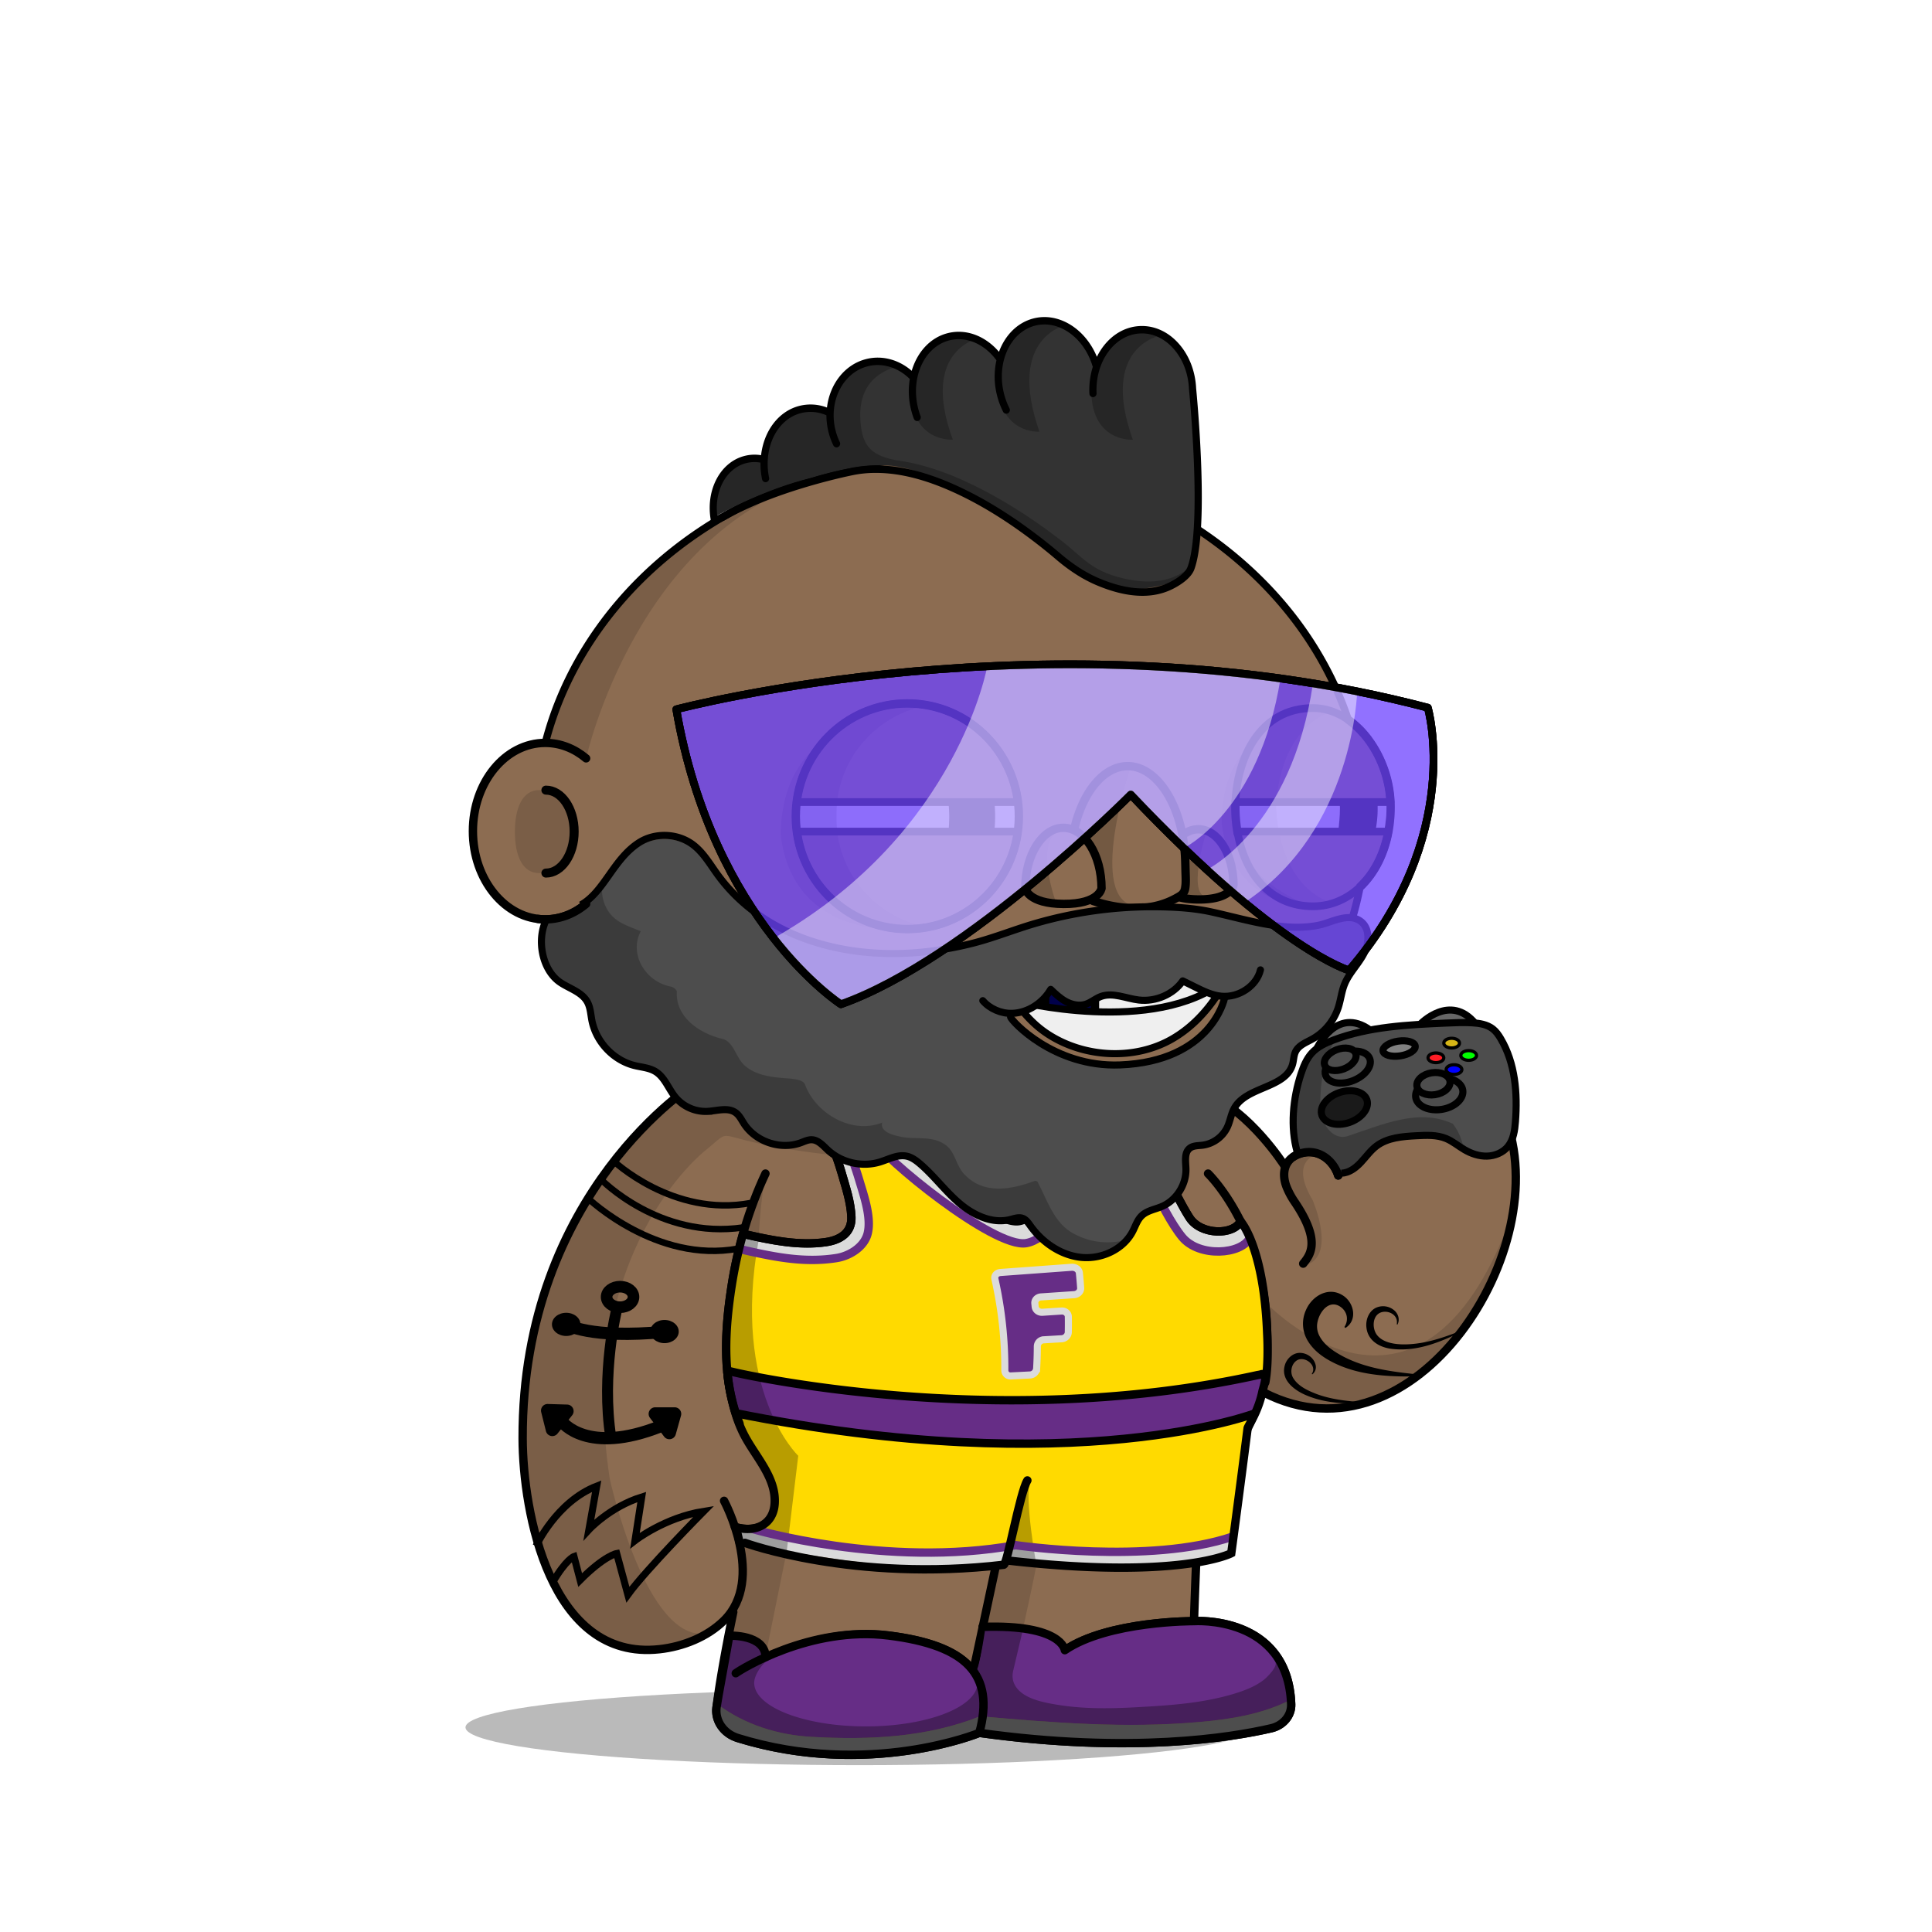 <svg xmlns="http://www.w3.org/2000/svg" xmlns:xlink="http://www.w3.org/1999/xlink" viewBox="0 0 3000 3000" width="100%" height="100%"><defs><style>.cls-1-61{opacity:0.27;}.cls-2-61{fill:#8c6c51;}.cls-1-610-61,.cls-3-61,.cls-4-61,.cls-6-61,.cls-7-61,.cls-8-61,.cls-9-61{fill:none;stroke:#000;stroke-miterlimit:10;}.cls-3-61,.cls-4-61{stroke-linecap:round;}.cls-3-61{stroke-width:13px;}.cls-4-61{stroke-width:14px;}.cls-5-61{opacity:0.13;}.cls-6-61{stroke-width:10px;}.cls-7-61{stroke-width:18px;}.cls-8-61{stroke-width:17px;}.cls-9-61{stroke-width:19px;}.cls-1-610-61{stroke-width:11px;}</style></defs><g id="body_ground_shadwo-61" data-name="body ground shadwo"><ellipse class="cls-1-61" cx="1334.82" cy="2682.24" rx="612.02" ry="58.67"/></g><g id="TONE_3_tattoo" data-name="TONE 3 tattoo"><path class="cls-2-61" d="M1075.21,1684.92l-86.3,76.44-81.19,108.46-57.17,122.51-32.25,136.1-6.75,96.68,6.35,91.23L835,2395.21l31.39,75.86,38.09,50.13,47.54,31,78.62,9.8,53.8-18.18,39.91-27.63,14.26-12.89-9.88,50-15.22,91.24,2.66,29.33,13.85,17,51.09,17.73,78.1,16.35h75.62l66.58-5.32,48.93-8.42,52-13.82,24.82-6.52,41.94,6.07,126.13,9.16,99.75-.28,77.23-5.54,66.85-9.41,35-7.15,26.94-20.17,3.93-17.17-4.13-32.14-26.1-52.19-43.66-30.74-77-13.9,10.76-205.51s11.6-13.31,15.48-16.39,47-58.42,47-58.42l25-55.24,10.56-19.26,31.14,13.27,62.08,11.3,70.55-7.08,44-23.38,49.3-35.46,42.09-44.1,45.13-60.73,24.32-63.88,17.23-65.23,5.15-65.54-6.61-53.5-17.62-48.7-32.84-34.56-44.43-25.16-50.48-7-43.5-2.38-47.62,10.35-47.78,27.42L2036,1718.43l-4.92,39.57,4.92,33.29-26.16,5.63-11.5,8.85-4.35,6.33-38.65-58.25-40.72-31.51-40.6-26.81,31.43-17.16,63.7-49.54,45.12-49.55L2062,1514.7l25.66-53.08,19.46-60.16,22-45.61s67.57-79.84,0-202.29c-1-1.73.06-10,.06-10l-42.42-40.22-26.54-55.74-22.12-48.66-38.92-53.08-40.7-42.47-35.39-32.73-84.93-62.81-67.24-33.62-70.78-27.43-73.43-21.23L1533,712.27l-76.08-3.54-109.71,10.61-100.85,26.55-81.4,33.62-67.24,37.15-77,58.39L963.2,934.33l-61.93,81.39-29.2,69-23.37,63.1-6.32,5.84L794.78,1169l-33.87,33-22.55,52v62.59l15.25,50.65L781,1405l52.34,22.55,25.51,2.22,26.54,65.47,44.24,61.93,38.93,41.58,61.93,50.43,47.77,29.19Z"/><path class="cls-3-61" d="M1188.61,1822.33c-25.84,55.2-43,113.78-52.34,173.17-9.26,58.83-13.91,121.32.77,179.71,4.69,18.63,10.62,36.6,19.91,53.7,18.31,33.72,51.4,65.64,48.8,105.78-2.14,33.08-31.85,46-64.61,36.29"/><path class="cls-3-61" d="M1875.87,1822.33s102.57,98.45,91,287.14c0,0-3.62,117-95.28,193.58a25.6,25.6,0,0,0-9.21,18.23c-1.49,27.45-5.31,101.95-8.34,196,0,0,145.74-10.32,150.89,129,.65,17.51-12.29,33-30.87,37.34-61.79,14.38-217.56,40-453.39,7.15,0,0-171.42,71-375.08,8-21.91-6.79-35.72-26.6-33-47.6,3.64-28.11,11-75.14,26-147.9"/><path class="cls-3-61" d="M1142.45,2598.2s115.4-73.83,237.21-58.6,165.4,61,141,151.19"/><path class="cls-3-61" d="M1854.07,2517.33s-133.35-.74-200.62,45.13"/><line class="cls-3-61" x1="1511.37" y1="2594.76" x2="1564.29" y2="2347.39"/><path class="cls-3-61" d="M1962.82,2162.51c234.13,119.66,454.59-224.88,374-427.73-28.07-70.68-107.32-90.8-182.53-84.12,0,0-145.76,11-120.63,133.23"/><path class="cls-3-61" d="M2078,1825.24c-8.17-25.5-34.33-44.87-63.48-32.33-21.57,9.27-24.07,30.78-17,49.43a121.09,121.09,0,0,0,13,24.25c40.21,59.72,25.13,80.86,13.07,95.56"/><path class="cls-3-61" d="M1994,1809.24s-53-83.28-120-110.78"/><path class="cls-4-61" d="M847.68,1226.92c24.22,0,43.86,28.83,43.86,64.39s-19.64,64.39-43.86,64.39"/><g class="cls-5-61"><path d="M1094.33,1787.19s-201.47,157.92-147.5,509.15c0,0,56.62,258.34,152.17,239.76l-45.17,19.08L987.54,2562l-45-14-53-42.94L852,2442.22s-19.3-58-20-60.58-15.21-73-15.21-73l-4.07-66,3.05-93.58,14.8-87.89,24.13-80.54,29.56-68.17,35.67-59,31.53-47.85,30.94-37.14,43.33-39.74,34.35-32.8,20.29-14.44-27.3-18.43-64-47.48-59.57-58.39-27.71-38.8-42.45-63.51-.62-25.09,42.47-18.58,35.39-38s89.35,468.89,829,367.15c13.61-1.87-115.08,25.45-101.63,22.66l90.13-18.72,59.92-21.23,59.94-27.48,16.88,11.15s-138.51,121.21-481.78,97.32S1157.34,1736.76,1094.33,1787.19Z"/><path d="M887.11,1291.31c0,35.64-22.14,64.54-49.45,64.54s-38.13-28.59-38.13-64.23,10.82-64.85,38.13-64.85S887.11,1255.67,887.11,1291.31Z"/><path d="M1573.17,2594.76c5-22.44,11.15-45.09,15.5-66,9.65-46.4,21-93.08,27.47-140,1.38-10.09,10.82-41.24-4.4-41.86a345.39,345.39,0,0,0-47.38,1.36l-45,207c-2.76,12.73-5.54,25.71-4.26,38.67,1.7,17.12,10.15,32.84,11.64,50,1.1,12.68-9.17,31.37,0,42.38,4.14,5,11.17,6.24,17.6,7.11,54.93,7.46,110,10.25,165.29,12.64h.92l112.2-1.68a17.54,17.54,0,0,0,1.77-.12l105.39-13.38,40.32-6.53a15.92,15.92,0,0,0,7-3l13.67-10.24c19.81-14.84,7.66-38.52,6.72-57.27l-8.71-23.49-9.17-10c5.94,6.46-12.78,24.53-16.48,27.49-13.29,10.63-30,17-46.12,22-49.56,15.11-100.57,18.33-151.92,21.17-41.23,2.29-82.9,2.88-123.77-3.88-14.26-2.36-29.29-5.19-42.53-11.13C1581.78,2628.28,1568.73,2614.52,1573.17,2594.76Z"/><path d="M1964,2021.1s239.6,257.11,382-130.4l-20.31,76.86L2277.13,2057l-57.28,64.14-72.94,47.35-81.48,18.63-48.89-5-53.72-19.66v-31.7l5.41-52.55Z"/><path d="M2047.55,1791.7s-47.47,7.88-9.43,71.58c0,0,38.93,88.47-12.38,101.74,0,0,7.07-21.24,8.84-23s-1-30.6-1-30.6l-15.51-33.06s-18.7-31.29-20.56-36,4.37-40.57,4.37-40.57l22.84-10.07,20.1-2.71Z"/><path d="M2158.44,1650.06s-139.78,42.47-82.27,165.44l-16.53-15s-22.62-9.72-24.28-13.26-4.87-29.41-4.59-31.07,5.2-35,5.2-35l19.58-28,29.33-21.85Z"/><path d="M910.12,1177.54s78.74-358.22,369.81-437l-115,38.93-81,47.6-83.15,68.5-73.31,85.71-52.94,78.26-27.88,94,40.48,9.18Z"/><path d="M1527.19,2638.53,1517,2606.15a27.42,27.42,0,0,1,.89,6.92c0,37.38-77.63,67.68-173.4,67.68s-173.4-30.3-173.4-67.68c0-10.07,8.47-24.59,18.57-33.18l1.72-5.79a2.09,2.09,0,0,1-2.82-2.32L1229,2372.66a44.63,44.63,0,0,1,51.53-35c28.26,5,69.15,9.6,119.68,9.6-108.73,0-195.06-106.63-211.45-199.06-8.65-48.77-14.07-95.19-13.38-144.66.75-52.56,2.46-108.52,10.89-166.33a2.09,2.09,0,0,0-4-1.14c-22.2,50.76-92.27,233.07-29,385.72a1.4,1.4,0,0,0,.15.3l43,70.9a2.56,2.56,0,0,1,.24.56l4.42,17a62.9,62.9,0,0,1-1.35,36.2l-4.83,14.12a2.11,2.11,0,0,1-1.14,1.24l-26.61,11.66a2.06,2.06,0,0,1-1.07.16l-21.94-2.52a2.1,2.1,0,0,0-2.27,2.61l7.71,29.28a1.59,1.59,0,0,1,.06.38l3.63,49.69a2.11,2.11,0,0,1-.08.75l-14.6,49.1-.06.26-24.2,149.68a2.1,2.1,0,0,0,0,.79l6,26.41a2.08,2.08,0,0,0,1.18,1.45l59.31,26.68a2,2,0,0,0,.49.15l69,12.26.26,0,84.09,4h.26l60.19-4.53.24,0,83.39-16a1.05,1.05,0,0,0,.24-.06l40.42-13a2.09,2.09,0,0,0,1.43-1.73l6.33-50.94"/><path d="M1918.06,2248.79s-59.53,81.86-149.77,94c0,0,23,15,91.12-2.65l4.42-20.35,8.85-16.81,10.48-10.21"/></g><path d="M2129.2,1143.53a144,144,0,0,0-31.17-30.72,536.58,536.58,0,0,0-23-56.35c-32.82-68.83-79.79-130.63-139.61-183.69s-129.34-94.63-206.81-123.7c-80.17-30.08-165.32-45.33-253.08-45.33a723.09,723.09,0,0,0-219.4,33.67,674.64,674.64,0,0,0-187.55,93.24c-56,39.93-104,87.44-142.51,141.21-39.24,54.78-67.57,114.53-84.18,177.58a5.75,5.75,0,0,0,11.12,2.93c16.26-61.69,44-120.17,82.41-173.82,37.78-52.73,84.83-99.34,139.84-138.54a663,663,0,0,1,184.36-91.64,711.53,711.53,0,0,1,215.91-33.13c86.38,0,170.17,15,249,44.6,76.14,28.57,144.52,69.46,203.22,121.54s104.7,112.6,136.85,180a522.14,522.14,0,0,1,24.57,61.08c1.7,1.17,3.39,2.41,5.06,3.7.85.67,1.71,1.35,2.55,2l.54.43c.91.76,1.82,1.54,2.72,2.34l.82.73c.88.79,1.76,1.59,2.63,2.42.22.2.43.42.65.63a141.8,141.8,0,0,1,14.69,16.6c21.6,28.51,34,65.55,34,101.63,0,40.38-11.31,77.31-31.91,104.43h0c-.65.86-1.31,1.7-2,2.53-.89,1.11-1.79,2.18-2.69,3.24l-1,1.09c-.6.69-1.2,1.36-1.81,2-.38.42-.77.83-1.16,1.25-.57.6-1.14,1.19-1.72,1.78-.39.4-.78.81-1.18,1.2-.91.9-1.83,1.8-2.76,2.66-20,109.66-76.83,202.64-167.34,272.26-54.72,42.09-120.47,74.65-195.41,96.79s-157.82,33.42-245.91,33.42c-73.58,0-145.3-7.85-213.16-23.33S1154,1714,1098,1684.31c-117.39-62.14-199.49-151.36-237.44-258a5.75,5.75,0,0,0-10.83,3.85c38.92,109.43,122.91,200.84,242.89,264.35,56.87,30.1,120.69,53.35,189.67,69.09,68.7,15.67,141.28,23.62,215.72,23.62,89.2,0,173-11.4,249.17-33.89,76.31-22.54,143.31-55.75,199.16-98.7,91.16-70.12,149-163.31,170.49-273.08a136.34,136.34,0,0,0,12.27-13.43c23.68-29.62,36.73-70.49,36.73-115.08C2165.83,1214.15,2152.48,1174.25,2129.2,1143.53Z"/><path class="cls-3-61" d="M910.12,1403.57c-18.06,15.13-39.93,24-63.49,24-62,0-112.3-61.34-112.3-137s50.28-137,112.3-137c23.56,0,45.43,8.85,63.49,24"/><path class="cls-3-61" d="M1124.34,2330.45s65.27,121.25,0,185.71c-26,25.66-63.7,40.75-100.54,44.76-169.74,18.5-211.9-213.21-212.25-327.21-1.19-384.43,268.87-552.24,268.87-552.24"/><path class="cls-6-61" d="M951.26,1801.5s93.29,89.3,214.61,66.48"/><path class="cls-6-61" d="M933.12,1831.22S1024,1925.06,1153.7,1906"/><path class="cls-6-61" d="M913.79,1861.33s105.89,100.9,232,77.56"/><ellipse class="cls-7-61" cx="962.83" cy="2013.88" rx="20.88" ry="15.96"/><path class="cls-8-61" d="M957.58,2033.45s-24.65,99.33-9,199.19"/><path class="cls-9-61" d="M872.89,2207.81s38.4,52.45,153.06,6.76"/><path class="cls-9-61" d="M879.19,2056.48s37.14,22.8,152.64,11.56"/><ellipse cx="879.19" cy="2056.48" rx="22.12" ry="18.01"/><ellipse cx="1031.83" cy="2067.63" rx="22.12" ry="18.01"/><path d="M1047.61,2185.24h-30.15a10.24,10.24,0,0,0-8.19,16.41l22,29.15a10.24,10.24,0,0,0,18-3.4l8.18-29.15A10.24,10.24,0,0,0,1047.61,2185.24Z"/><path d="M840.38,2192.84l7.34,29.37a10.24,10.24,0,0,0,17.94,3.92l22.8-28.5a10.24,10.24,0,0,0-7.7-16.64l-30.14-.88A10.25,10.25,0,0,0,840.38,2192.84Z"/><path class="cls-1-610-61" d="M832.4,2400.66s31.55-68.69,94.14-93l-12.09,67.63s32.61-35.4,82-50.73L986,2392.2s46.28-35.92,106.77-45.43c0,0-89.42,90.34-117.82,129.44l-17.35-63.93s-18.82,3.17-56.75,41.21L891.3,2417s-12.21,4.18-33.19,40.13"/><path d="M2278.5,2063.54c-37.25,18.48-77.07,36.87-120.06,30.63-17.92-2.89-34.53-13.23-36.64-32.76-1.57-12.14,4-26.46,16.07-31.25a26.6,26.6,0,0,1,26,3.67c7.23,5.39,10.37,14.91,6.05,23l-1-.35a19.82,19.82,0,0,0-.18-7.27c-2.93-10.9-17.39-15.31-26.77-10.26-10.95,6.19-11,23.32-4.61,32.91,15.08,21.82,59.81,16.25,82.48,10.67,14.92-3.55,29.56-8.69,43.87-14.3,4.81-1.86,9.6-3.79,14.38-5.74l.45,1Z"/><path d="M2127.16,2178.93c-32.7,1.15-66.62,1-97.37-11.73-18.33-7.32-40.56-23-35.14-45.61,2.41-11.21,12.71-21.41,24.73-20.85,11.25.51,21.5,8.47,23.66,19.44a14.16,14.16,0,0,1-5.32,13.92l-.8-.76c8.83-12.91-10.14-27.64-22.16-21.5-9.62,5.2-12.28,19.17-6.49,28.23,7.9,12.89,23.55,19.76,37.31,25,21.59,7.77,44.8,10.51,67.67,12,4.63.32,9.27.58,13.91.82v1.1Z"/><path d="M2208.85,2137.15c-46.41,1-96.07.06-138.75-21.46-15.31-7.74-29.31-17.67-38.78-32.62A51.3,51.3,0,0,1,2028,2034c9.1-21,33.53-36.1,55.45-23.49,18.85,10.32,25.66,39,5.66,51.58l-1.53-1.58c6.91-10.56,4.53-23.24-5.21-30.63-19.32-14.56-36.53,10.37-37.26,28.52a32.4,32.4,0,0,0,3.26,15.15c7.52,15.31,23.23,25.35,37.95,33.12,37.71,19.49,80.57,24,122.66,28.28l-.08,2.2Z"/></g><defs><style>.cls-1-85{fill:#662d86;}.cls-2-85{fill:#dbdbdb;}.cls-3-85{fill:#ffda00;}.cls-4-85{opacity:0.28;}.cls-1-851-85,.cls-5-85,.cls-6-85,.cls-7-85,.cls-8-85{fill:none;}.cls-1-851-85,.cls-5-85,.cls-7-85{stroke:#000;}.cls-5-85,.cls-6-85,.cls-7-85,.cls-8-85{stroke-miterlimit:10;}.cls-1-851-85,.cls-5-85,.cls-6-85,.cls-7-85{stroke-width:13px;}.cls-6-85{stroke:#662d86;}.cls-1-851-85,.cls-6-85,.cls-7-85{stroke-linecap:round;}.cls-8-85{stroke:#dbdbdb;stroke-width:11px;}.cls-9-85{opacity:0.32;}.cls-1-850-85{fill:#4d4d4d;}.cls-1-851-85{stroke-linejoin:round;}</style></defs><path class="cls-1-85" d="M1974.73,2562l-43.66-30.74-77-13.9.2-3.74c-22,4-44.2,7.21-67.27,10.41-17,2.09-57.51,5.48-68.72,10.62-88.68,40.68-62.9,10.91-99.35.66-46.15-13-88.08-10.31-88.47-9-1.45,4.88-13.07,99-21.46,63.74-111-74-258-55-370,7-5.73-.82,116.51-38.1-7.28-52.79l-18.22,100.28.13,1.46c42.6,32.06,94.58,48.37,147.37,51.05,88,5,178,1,261-32,113,10,225,19,339,9,49.17-4.16,99.29-12.15,143.07-34.61l-3.24-25.23Z"/><path class="cls-2-85" d="M1324,1796c-4.16-11.63-8.31-22.59-12.47-34l-28.21-4.65c9,21,17.3,42.41,23.66,64.33,6.41,22.12,14,44.56,15,67.75,1.11,24.6-17.15,36-39.54,39.31-41.66,6.14-85.25-2.94-125.74-12.2l-2.92-.84q-3.42,12-6.35,24c60,15.15,122.67,29,180.54,1.27,9-5,17-15,21-25,6-14,0-30-4-45C1338,1846,1333,1821,1324,1796Z"/><path class="cls-2-85" d="M1555,1925c16,9,37,12,54,3,38-19,55-58,69-95,9.75-22.93,18.5-47.51,21.56-72.61-19.32,4.1-34,6.53-34,6.53,2.61,4-35.53,120.65-83,129.23-39,7-167.23-97.64-176.58-118.59l-53.79-8.86C1405,1836.25,1478,1883.55,1555,1925Z"/><path class="cls-2-85" d="M1907,1942c14.13-1.91,25.62-7.91,35.39-16.2-8.6-21.36-16-29.34-16-29.34-10.94,21.84-61.62,21.84-79.35-5.76-12.09-18.81-26.11-47.47-35.42-67.23-9.53-20.23-18.55-41.31-29.63-60.4-.74-1.28-12.57-22.3-13.79-21.8a266.22,266.22,0,0,1-27,9c32.76,49.17,54.46,103.9,83.81,156.73C1842,1938,1874,1947,1907,1942Z"/><path class="cls-3-85" d="M1942.39,1925.8c-9.77,8.29-21.26,14.29-35.39,16.2-33,5-65-4-82-35-29.35-52.83-51-107.56-83.81-156.73-13.93,4-28.79,7.4-41.63,10.12-3.06,25.1-11.81,49.68-21.56,72.61-14,37-31,76-69,95-17,9-38,6-54-3-77-41.45-150-88.75-202.88-156.3l-40.59-6.69c4.16,11.4,8.31,22.36,12.47,34,9,25,14,50,21,75,4,15,10,31,4,45-4,10-12,20-21,25-57.87,27.78-120.49,13.88-180.54-1.27q-6.76,27.69-11.19,55.77c-9.26,58.83-13.91,121.32.77,179.71a263.68,263.68,0,0,0,11.25,35.31l816.48-63.92c5.74-30.28,3-75,3-75C1964.91,1997,1952.79,1951.64,1942.39,1925.8Z"/><path class="cls-2-85" d="M1770,2406c-59-1-120,7-178-7-62,11-124,13-186,13-70-1-137-18-207-28-11.42-1.34-21.49-6.3-31.42-11.53l-9.82,1.65-15.8.91,6.8,19,72.82,15.28,89.35,13.48,81.09,9.74h135.17l34.74-9.74h26.6l34.26,5.08,67.19,4.66,58-3.57,72.48,1.9,91.45-19.06,2.32-22.45C1864.82,2399.4,1819.13,2407.85,1770,2406Z"/><path class="cls-3-85" d="M1925.84,2289.44l6.21-40.64,13.08-48.86c-65.3,13.8-129.52,32.59-197.13,35.06-172,7-339,10-515-27a75.69,75.69,0,0,0-15-1c-5,0-9-3-14-4-21.13-3.77-42.25-5.27-62.09-11.79l2.34,10.19,16.56,32.8,24.82,39.4,14,30.11s6.59,47.11,2.06,47.73-18.89,18.48-18.89,18.48l-15.19,2.55c9.93,5.23,20,10.19,31.42,11.53,70,10,137,27,207,28,62,0,124-2,186-13,58,14,119,6,178,7,49.13,1.85,94.82-6.6,144.24-16.61l6-57.67Z"/><path class="cls-1-85" d="M1218,2207a75.69,75.69,0,0,1,15,1c176,37,343,34,515,27,67.61-2.47,131.83-21.26,197.13-35.06l1.58-5.9,13.62-33.52-.2-24.48-155,24.3-151.65,12.27H1514.81L1392,2166.87l-83.42-8.37-107.78-15.7L1132.33,2129l2.75,32.47,6.83,29.71c19.84,6.52,41,8,62.09,11.79C1209,2204,1213,2207,1218,2207Z"/><path class="cls-4-85" d="M1148.76,2394.07l72.82,15.28,17.93-148.81s-104.43-99-61.48-335l-24.22-9.86-26.18,177.86,22.53,126.22,18.43,33.75,27.34,32.12,6.78,33.35-3.09,30.59L1182.74,2375l-38.38-2.27,5.8,34.54,4.32,31.76"/><path class="cls-4-85" d="M1568,2379.51l-2.41,11.39,7,38.31s37.77,3.42,37.35,3.36-19.9-108.16-10.13-133.8l-23.4,41.15-8.37,39.59"/><path class="cls-5-85" d="M1950.63,2194s-277.5,107.41-810.33,0"/><line class="cls-5-85" x1="1142.74" y1="2371.25" x2="1149.74" y2="2400.56"/><path class="cls-6-85" d="M1168.35,2374.12s208,61.67,408.7,25.19c0,0,207.68,30.64,337.14-13.35"/><path class="cls-7-85" d="M1768.18,1741.27c1.22-.5,13,20.52,13.79,21.8,11.08,19.09,20.1,40.17,29.63,60.4,9.31,19.76,23.33,48.42,35.42,67.23,17.73,27.6,68.41,27.6,79.35,5.76"/><path class="cls-7-85" d="M1156.73,1916.55c40.49,9.26,84.08,18.34,125.74,12.2,22.39-3.3,40.65-14.71,39.54-39.31-1-23.19-8.62-45.63-15-67.75-6.36-21.92-14.63-43.38-23.66-64.33"/><path class="cls-6-85" d="M1745.52,1753.52c3.84,6.4,7.6,13.08,8,13.84,13.26,22.84,24,48.07,35.46,72.29,11.14,23.65,29.77,60.75,46.81,81.38,26.29,31.83,91.94,27.23,105,1.09"/><path class="cls-6-85" d="M1356.43,1769.41c12,26.49,187.18,169.83,237.15,160.91,60.79-10.84,109.6-158.29,106.25-163.4"/><path class="cls-6-85" d="M1153.81,1940.57l3.44,1c47.64,10.72,92.8,19.65,141.74,11.92,20.12-3.18,42.94-17.06,48.27-37.93,6.38-25-6.15-59.89-13.19-83.73a609.88,609.88,0,0,0-25.06-68"/><path class="cls-7-85" d="M1148.29,2210.52a263.68,263.68,0,0,1-11.25-35.31c-14.68-58.39-10-120.88-.77-179.71a670,670,0,0,1,17.54-79.79l2.92.84c40.49,9.26,84.08,18.34,125.74,12.2,22.39-3.3,40.65-14.71,39.54-39.31-1-23.19-8.62-45.63-15-67.75-6.36-21.92-14.63-43.38-23.66-64.33l122.59,20.2c9.35,21,137.53,125.64,176.58,118.59,47.5-8.58,85.64-125.19,83-129.23,0,0,67-11.08,102.66-25.65,1.22-.5,13,20.52,13.79,21.8,11.08,19.09,20.1,40.17,29.63,60.4,9.31,19.76,23.33,48.42,35.42,67.23,17.73,27.6,68.41,27.6,79.35,5.76,0,0,36.22,39,41.36,175.09,0,0,2.78,44.77-3,75"/><path class="cls-7-85" d="M1156.73,2395.74s168.15,61.62,401.9,34c5.65-.67,25.31-113,36.68-130.95"/><path class="cls-5-85" d="M1144.7,2372.09c29.92,7.44,56.22-5.72,58.2-37.4,2.51-40.14-29.36-72.06-47-105.78-8.94-17.1-14.65-35.07-19.16-53.7a314.44,314.44,0,0,1-7.26-43.7,2.32,2.32,0,0,1,2.84-2.48l9.63,2.26s401.58,94,810.43,4c.11,0,4.65-.81,4.76-.85,14.1-5.48,4.5,19.71,3.18,26.08-6.7,32.36-22.59,54-23,57.17-13.86,109.06-25.42,194.15-25.42,194.15s-79.31,42-350,11"/><path class="cls-1-85" d="M1553.62,1975.91q54.83-4,110.32-8.1c6.1-.45,11.56,3.45,12.1,8.73q1.21,11.71,2,23.48c.35,5.29-4.21,9.91-10.07,10.31q-25.86,1.79-51.56,3.52c-5.85.4-10.06,5-9.51,10.17.17,1.63.33,3.26.48,4.88.51,5.23,5.46,9.16,11.16,8.8l29.75-1.94c5.74-.37,10.53,3.6,10.61,8.89q.21,12-.05,24c-.12,5.28-4.74,9.82-10.22,10.15l-28,1.65a10.39,10.39,0,0,0-9.87,10.05q-.06,17.33-1.08,34.62a10.84,10.84,0,0,1-10,9.92l-30.23,1.53a8.66,8.66,0,0,1-9.16-8.87A628.9,628.9,0,0,0,1544.88,1986C1543.72,1980.86,1547.58,1976.35,1553.62,1975.91Z"/><path class="cls-8-85" d="M1553.62,1975.91q54.83-4,110.32-8.1c6.1-.45,11.56,3.45,12.1,8.73q1.21,11.71,2,23.48c.35,5.29-4.21,9.91-10.07,10.31q-25.86,1.79-51.56,3.52c-5.85.4-10.06,5-9.51,10.17.17,1.63.33,3.26.48,4.88.51,5.23,5.46,9.16,11.16,8.8l29.75-1.94c5.74-.37,10.53,3.6,10.61,8.89q.21,12-.05,24c-.12,5.28-4.74,9.82-10.22,10.15l-28,1.65a10.39,10.39,0,0,0-9.87,10.05q-.06,17.33-1.08,34.62a10.84,10.84,0,0,1-10,9.92l-30.23,1.53a8.66,8.66,0,0,1-9.16-8.87A628.9,628.9,0,0,0,1544.88,1986C1543.72,1980.86,1547.58,1976.35,1553.62,1975.91Z"/><path class="cls-9-85" d="M1997.61,2613.79l-8.71-23.49-9.17-10c5.94,6.46-12.78,24.53-16.48,27.49-13.29,10.63-30,17.06-46.12,22-49.56,15.11-100.57,18.33-151.92,21.17-41.23,2.29-82.9,2.88-123.77-3.88-14.26-2.36-29.29-5.19-42.53-11.13-17.13-7.67-30.18-21.43-25.74-41.19.27-1.2,14.28-60.38,14.56-61.59-19.24,2.56-66.82-47.16-72.82,57.51,0,1.06.12,2.12.22,3.18,1.7,17.12,10.15,32.84,11.64,50,1.1,12.68-9.17,31.37,0,42.38,4.14,5,11.17,6.24,17.6,7.11,54.93,7.46,110,10.25,165.29,12.64h.92l112.2-1.68a17.54,17.54,0,0,0,1.77-.12l105.39-13.38,40.32-6.53a15.92,15.92,0,0,0,7-3l13.67-10.24C2010.7,2656.22,1998.55,2632.54,1997.61,2613.79Z"/><path class="cls-9-85" d="M1123.78,2594.94l-9.4,58.14a2.1,2.1,0,0,0,0,.79l6,26.41a2.08,2.08,0,0,0,1.18,1.45l59.31,26.68a2,2,0,0,0,.49.15l69,12.26.26,0,84.09,4h.26l60.19-4.53.24,0,83.39-16a1.05,1.05,0,0,0,.24-.06l40.42-13a2.09,2.09,0,0,0,1.43-1.73l6.33-50.94L1517,2606.15a27.42,27.42,0,0,1,.89,6.92c0,37.38-77.63,67.68-173.4,67.68s-173.4-30.3-173.4-67.68c0-10.07,8.47-24.59,18.57-33.18l1.72-5.79a2.06,2.06,0,0,1-2.53-.86c-17.2,7,17-33.34-54.59-28.72C1129.21,2543.8,1128.86,2595.59,1123.78,2594.94Z"/><path class="cls-1-850-85" d="M1522,2665c-83,33-173,37-261,32-52.79-2.68-104.77-19-147.37-51.05l2.53,27.87,13.85,17,51.09,17.73,78.1,16.35h75.62l66.58-5.32,48.93-8.43,52-13.81,24.82-6.52,41.94,6.07,126.13,9.16,99.75-.28,77.23-5.54,66.85-9.41,35-7.15,26.94-20.17,3.93-17.17-.89-6.91c-43.78,22.46-93.9,30.45-143.07,34.61C1747,2684,1635,2675,1522,2665Z"/><path class="cls-1-851-85" d="M1188.87,2573.24c-.72-35.84-56.41-33.34-56.41-33.34-3.24,19.54-18.29,99.21-19.85,111.27-2.71,21,11.1,40.81,33,47.6,203.66,63.06,375.08-8,375.08-8,235.83,32.83,391.6,7.23,453.39-7.15,18.58-4.32,31.52-19.83,30.87-37.34-5.15-139.29-150.89-129-150.89-129s-133.35-.74-200.62,45.13c0,0-3.86-40.51-127.77-36.2"/><path class="cls-1-851-85" d="M1520.7,2690.79c24.36-90.24-19.23-135.95-141-151.19s-230.38,53.42-237.21,58.6"/><defs><style>.cls-1-347{fill:#333;}.cls-2-347{opacity:0.25;}</style></defs><g id="Layer_36_copy_6" data-name="Layer 36 copy 6"><g id="Hair_Mohawk_copy_6" data-name="Hair_Mohawk copy 6"><path class="cls-1-347" d="M1645.13,865.91l35.19,24.77s41.2,16.81,45.49,17.69,42.06,7.08,42.92,7.08,34.56-6.19,37.45-7.08,25.21-7.07,25.21-7.07l13.74-16.81S1858,857.94,1858,857.06s2.58-44.15,3.44-45.52,0-63,0-63L1858,690.73s-2.6-53.42-3-55.9-5.57-47.61-5.57-51.15-12.88-34.5-13.74-36.27-24.89-20.35-25.75-23-37.76-11.5-39.48-11.5-32.62,9.73-34.34,11.5-24,24.77-24.89,27.42-6.86,16.81-6.86,16.81l-12-23L1682,528.83s-20.6-17.69-23.18-18.58-35.19-12.38-35.19-12.38-23.66,3-26.42,5.94-20.79,18.83-23.37,21.48-22.31,29.2-22.31,29.2-16.31-18.58-18-20.35-32.62-11.5-32.62-11.5-21.45,1.77-23.17,2.65-30,9.73-30.9,10.62-18,20.35-18,22.12-9.44,28.31-9.44,28.31l-22.32-19.47s-44.63-5.3-46.35-4.42-30,15-30,15.93-18,20.34-18,20.34l-11.16,20.35-2.57,20.35-28.33-5.31-36,9.73-20.6,23.89-12.87,14.16-6.43,31.85-15-2.66-21,8.85-22.76,15-12.71,22.26-4.3,45.76s79.67-45,151.77-60.94c0,0,48.93-16.81,97.86-19.47s81.54,17.7,81.54,17.7,55.79,26.54,56.65,26.54,53.22,26.54,54.08,27.42,62.66,44.24,62.66,44.24Z"/></g><g id="Layer_37_copy_6" data-name="Layer 37 copy 6"><path class="cls-2-347" d="M1802,521s-95.09,16.72-42.89,161.81c0,0-61.93,4.42-64.58-72.54,0,0,5.82-42.74,15.74-55.88s25.83-29.94,25.83-29.94l27.68-9.71,26.29,2.85Z"/><path class="cls-2-347" d="M1656.92,504.32s-95.09,17.15-42.89,166c0,0-61.93,4.54-64.58-74.44,0,0,5.82-43.85,15.73-57.32S1591,507.85,1591,507.85l27.68-10,26.29,2.92Z"/><path class="cls-2-347" d="M1522.44,524.37s-95.08,16.36-42.89,158.36c0,0-61.93,4.32-64.58-71,0,0,5.82-41.83,15.74-54.68s25.84-29.31,25.84-29.31l27.68-9.51,26.28,2.8Z"/><path class="cls-2-347" d="M1764.51,901.75c-20.7-2.77-42.1-8.31-60.76-18.67-2.45-1.36-4.83-2.81-7.16-4.33-16.19-10.56-29.84-24.63-45.06-36.49-33-25.72-67.61-49.46-104.08-70-44.17-24.85-92.15-46.47-142.35-55.5-2.6-.46-5.21-.89-7.82-1.27-14.78-2.15-30.51-5.9-42.48-15.32-15.66-12.32-18.41-34.43-19-53-.7-21.18,4.84-42.86,20.43-58,10-9.7,24-17.44,38-19.55l-11.93-2.92-26.29-2.45-27.68,8.33s-15.92,14.42-25.84,25.68c-7.16,8.14-12.19,29.53-14.43,40.78l-9.27-2.36-26.29-2.54-27.68,8.64s-15.92,15-25.84,26.63c-6.42,7.56-11.12,26.14-13.64,38.31l-10.69-1-27.68,8.63s-15.92,15-25.84,26.63-15.74,49.68-15.74,49.68c0,34.47,100.86-24.8,100.86-24.8q-.57-2.54-1.09-5c15.29,4.34,32.94-6.54,32.94-6.54,51.81-7.44,80.64-18.58,94.85-31.07l-1.07,5.41,25.62-2.48,54,6.9,50.94,16.81,37.53,16.81,30.81,16.08,62,40.17,39.93,34,47.21,39.33,48,18.18,44.56,4.42,29.62-6.24L1840.52,896l4.42-13.27C1822.35,901.2,1792.75,905.53,1764.51,901.75Z"/></g><path d="M1865.05,718c-2.27-59.38-7.38-111.84-7.7-115.11-1.28-26.69-10.95-51.4-27.24-69.59-16.58-18.51-38-28.1-60.33-27s-42.76,12.76-57.54,32.83a100.06,100.06,0,0,0-9,14.88c-18.13-43.92-59.67-69.66-98.75-59.47-24.92,6.49-43.84,26.17-53.28,51.75-21.68-25.21-51.74-36.22-80.06-28.85-27,7-47,29.59-55.46,58.34-20.53-17.73-46.67-24.49-71.27-18.09-33.18,8.65-56.08,39.13-60.31,75.13a71.09,71.09,0,0,0-43.13-2.49c-32.5,8.47-54.88,39.21-59.2,76.5a62.31,62.31,0,0,0-25.9,1.19c-38.52,10-61.23,54.88-51.71,102.09a5.76,5.76,0,0,0,2.94,4,5.42,5.42,0,0,0,4.84.1l13.81-6.48.42-.22c81.2-46.94,199.19-69.91,200.38-70.14a174,174,0,0,1,31.15-3.06c39.94-.42,83.5,11,133.12,34.91,36.66,17.67,73.26,40.46,111.91,69.68,12.76,9.64,25.21,19.64,37,29.71,21.07,17.95,41.57,31,62.67,40,26,11.05,49.93,16.58,71.47,16.58q25.23,0,46.08-10.12c8.54-4.16,29-15.49,34.6-30.8C1864.67,856.36,1868.21,800.43,1865.05,718Zm-21,162.19c-3.38,9.29-17.15,18.71-28.92,24.44-28.67,14-65.18,11.7-108.53-6.69-20.05-8.51-39.61-21-59.81-38.23-12-10.21-24.61-20.34-37.54-30.11-39.24-29.67-76.46-52.84-113.78-70.82-51.17-24.66-96.3-36.44-138-36a185.33,185.33,0,0,0-33.09,3.26c-1.2.23-120.76,23.48-203.59,71.29l-7,3.29c-4.86-38.43,13.89-73.41,44.69-81.44a51.63,51.63,0,0,1,22.41-.8,121.47,121.47,0,0,0,2.42,25.83,5.63,5.63,0,0,0,5.45,4.58,5.69,5.69,0,0,0,1.15-.12,5.76,5.76,0,0,0,4.32-6.81c-9.43-46.61,12.25-90.7,49.36-100.37a60.85,60.85,0,0,1,39.68,3.39A107.37,107.37,0,0,0,1294,691.53a5.55,5.55,0,0,0,5,3.19,5.45,5.45,0,0,0,2.49-.61,5.82,5.82,0,0,0,2.5-7.71,95.18,95.18,0,0,1-6.74-18.78c-10.9-44.46,11.46-88.77,49.85-98.78,22.79-5.93,47.25,1.43,65.61,19.7a118.48,118.48,0,0,0,2,47.73,122.67,122.67,0,0,0,4.27,13.85,5.58,5.58,0,0,0,5.2,3.68,5.48,5.48,0,0,0,2-.39,5.81,5.81,0,0,0,3.2-7.44,110.47,110.47,0,0,1-3.86-12.51c-11.73-47.83,10-94.87,48.35-104.87,26.13-6.8,54.25,5,73.39,30.85l0,0a117.53,117.53,0,0,0,.75,53.89,120.88,120.88,0,0,0,9.6,26,5.56,5.56,0,0,0,4.94,3.08,5.39,5.39,0,0,0,2.59-.66,5.83,5.83,0,0,0,2.35-7.76,109.69,109.69,0,0,1-8.67-23.45c-11.72-47.82,10-94.86,48.36-104.86,36.49-9.51,75.71,18,89.27,62.71a6.63,6.63,0,0,0,.48,1.12,119.82,119.82,0,0,0-5.32,41.73,5.62,5.62,0,0,0,5.84,5.46,5.68,5.68,0,0,0,5.31-6c-1.12-24.05,5.4-47,18.37-64.61,12.75-17.3,30.22-27.35,49.19-28.29s37.29,7.33,51.59,23.3c14.55,16.24,23.18,38.44,24.3,62.49,0,.11,0,.21,0,.32C1846.45,606,1867.17,816.75,1844.09,880.18Z"/></g><defs><style>.cls-1-262,.cls-5-262{fill:#efefef;}.cls-2-262,.cls-3-262{fill:none;}.cls-2-262,.cls-3-262,.cls-4-262,.cls-5-262{stroke:#000;}.cls-2-262,.cls-3-262,.cls-5-262{stroke-linecap:round;}.cls-2-262{stroke-linejoin:round;stroke-width:12px;}.cls-3-262,.cls-4-262,.cls-5-262{stroke-miterlimit:10;stroke-width:13px;}.cls-4-262{fill:#232323;}.cls-6-262{opacity:0.18;}.cls-7-262{opacity:0.15;}</style></defs><g id="SQUINT_REG" data-name="SQUINT REG"><path class="cls-1-262" d="M2152.34,1243.52,1917,1247.64l6.66,43.67h225.65S2154.87,1261.46,2152.34,1243.52Z"/><path class="cls-1-262" d="M1579.56,1243.52l-345.45,4.12,9.77,43.67h331.19S1583.28,1261.46,1579.56,1243.52Z"/><rect x="1484.51" y="1248.04" width="49.06" height="40.94"/><polygon points="2090.16 1250.16 2090.16 1288.63 2126.16 1288.63 2128.89 1248.04 2090.16 1250.16"/><path class="cls-2-262" d="M1577.22,1245.47H1237c10.7-86.39,83.57-153.22,171.86-153.22s161.17,66.83,171.86,153.22Z"/><path class="cls-2-262" d="M1577.22,1291.31H1237.28c11.49,85.49,84,151.38,171.62,151.38s160.13-65.89,171.63-151.38Z"/><path class="cls-2-262" d="M2154.16,1245.47H1918.39c2.41-66.06,36.57-146,120.4-146,64.39,0,117,71.82,120.37,146Z"/><path class="cls-2-262" d="M2152.28,1291.31H1921.42c11,64.58,50.55,116,117.37,116,56.71,0,104.27-46.43,117.12-116Z"/><ellipse class="cls-3-262" cx="1408.9" cy="1267.47" rx="173.21" ry="175.21"/><path class="cls-4-262" d="M1479.33,1291.31c.65-7.55,1.12-15.49,1.12-23.68a216.73,216.73,0,0,0-1.24-22.16"/><path class="cls-4-262" d="M1537.61,1245.47a210.45,210.45,0,0,1,1.12,21.81,208.34,208.34,0,0,1-1.37,24"/><path class="cls-5-262" d="M1921.91,1294.1a227.88,227.88,0,0,1-3.66-41.09q0-4.26.18-8.61"/><path class="cls-4-262" d="M2084.66,1291.31c1.1-10.78,2.5-23.12,2.5-36.26,0-3.25-.11-6.44-.29-9.58"/><path class="cls-4-262" d="M2132.49,1245.47q.23,4.56.23,9.29a168.61,168.61,0,0,1-3.83,36.54"/><path class="cls-6-262" d="M1299,1271.76c0-.91,0-1.81,0-2.72h0c0-.52,0-1,0-1.57s0-1,0-1.57h0c0-.91,0-1.81,0-2.73,0-83.72,61-153.38,141.56-168.06a176.42,176.42,0,0,0-31.65-2.86c-95.66,0-173.21,76.53-173.21,170.92,0,.91,0,1.82,0,2.72h0c0,.52,0,1,0,1.57s0,1,0,1.57h0c0,.91,0,1.81,0,2.72,0,94.4,77.55,170.92,173.21,170.92a176.42,176.42,0,0,0,31.65-2.86C1360,1425.15,1299,1355.49,1299,1271.76Z"/><path class="cls-7-262" d="M1981.8,1254.76h2.94l-3-.12c0-.37,0-.74,0-1.11s0-.75,0-1.12l3-.11h-2.94c2.92-69,32.43-130.24,87.37-147.63a96.19,96.19,0,0,0-30.38-4.92c-76.12,0-116.86,70.93-120.29,152.66h-.1c0,.37,0,.74,0,1.11s0,.74,0,1.11h.1c3.43,81.74,44.17,152.67,120.29,152.67a96.19,96.19,0,0,0,30.38-4.92C2014.23,1385,1984.72,1323.74,1981.8,1254.76Z"/><path class="cls-6-262" d="M1276,1153.56S1132.63,1355,1376.16,1441.83c0,0-143.73,5.17-163.45-142C1212.71,1299.87,1205.71,1203.08,1276,1153.56Z"/><path class="cls-6-262" d="M1953.91,1145.73s-128.54,184.84,89.78,264.47c0,0-128.85,4.74-146.53-130.24C1897.16,1280,1890.88,1191.16,1953.91,1145.73Z"/></g><defs><style>.cls-1-449{opacity:0.18;}.cls-2-449{fill:none;stroke:#000;stroke-linecap:round;stroke-miterlimit:10;stroke-width:13px;}</style></defs><g id="ROCKET_NOSE_LARGE" data-name="ROCKET NOSE LARGE"><path class="cls-1-449" d="M1647.53,1287.65,1615,1305.11l-13.44,39.41-6.37,34.88,26.19,21,19.11,3.26S1603.66,1305.61,1647.53,1287.65Z"/><path class="cls-1-449" d="M1754.7,1194.1s-67.53,203.5,8.9,212.82l-40.34,3.3-18.06-8.85,5.28-23.45s-2.53-25.84-3-27.86-10.62-30.68-11.86-32.84-31.5-29.57-31.5-29.57,12.79-38.78,17.9-41.31,24.59-36.13,24.59-36.13l23.18-16.11Z"/><path class="cls-1-449" d="M1873.15,1292s-33.83,107.7,5.8,100.45l-26.89,4.24-21.1-11.49s9.93-30.67,9.87-33.7-1.76-35.15-2.3-39.3-3.36-20.2-3.36-20.2l25.57-4.32Z"/><path class="cls-2-449" d="M1592,1379.4c0-51.91,26.52-94,59.23-94s59.22,42.08,59.22,94c0,0-3.31,24.57-59,24.23S1592,1379.4,1592,1379.4Z"/><path class="cls-2-449" d="M1842,1292.89a37.06,37.06,0,0,1,18.74-5.24c30.16,0,54.6,38.8,54.6,86.66,0,0-3,22.66-54.37,22.35-12.71-.08-22.49-1.49-30-3.56"/><path class="cls-2-449" d="M1668.16,1286.89c13.27-57,45.42-97.24,83-97.24,23.65,0,44.1,16.54,58.17,37.59,17.79,26.62,27.08,60.31,30.15,93.52,1,10.2,1.13,20.46,1.36,30.71.2,9.48,1.05,19.15-.6,28.52-1.43,8.08-7.6,11.14-13.4,14.37a121.25,121.25,0,0,1-18.29,8.28c-24,8.54-49.72,9.18-74.45,5.3a233.13,233.13,0,0,1-36.83-9"/></g><defs><style>.cls-1-432{fill:#00004a;}.cls-2-432,.cls-5-432{fill:#efefef;}.cls-3-432,.cls-4-432{fill:none;stroke-width:11px;}.cls-3-432,.cls-4-432,.cls-5-432{stroke:#000;stroke-miterlimit:10;}.cls-4-432,.cls-5-432{stroke-linecap:round;}.cls-5-432{stroke-width:13px;}</style></defs><g id="tooth_smile_copy" data-name="tooth smile copy"><path class="cls-1-432" d="M1622,1537c-3,9,1,21,7,24,22,11,50,16,70,6,11-6,2-26,0-41a74.51,74.51,0,0,1-.32-20.12,510.6,510.6,0,0,1-74.57-9.65C1624.12,1509.84,1626.63,1523.12,1622,1537Z"/><path class="cls-2-432" d="M1908.89,1461.23c-25.53,15.42-71.84,36-144.65,43.27a427.67,427.67,0,0,1-65.56,1.38A74.51,74.51,0,0,0,1699,1526c2,15,11,35,0,41-20,10-48,5-70-6-6-3-10-15-7-24,4.63-13.88,2.12-27.16,2.11-40.77a541.11,541.11,0,0,1-61.52-16.3,13.39,13.39,0,0,0-16.49,18c17.82,41.9,42.47,82.88,81.46,108.16,56.1,36.39,133.83,40.84,192.26,7.38,51.93-29.74,85.69-84.06,104.9-139.35C1928.05,1464.53,1917.57,1456,1908.89,1461.23Z"/><path class="cls-3-432" d="M1546.1,1497.92a13.39,13.39,0,0,1,16.49-18c39.51,13.07,116.93,33.07,201.65,24.57,72.81-7.3,119.12-27.85,144.65-43.27,8.68-5.24,19.16,3.3,15.83,12.88-19.21,55.29-53,109.61-104.9,139.35-58.43,33.46-136.16,29-192.26-7.38C1588.57,1580.8,1563.92,1539.82,1546.1,1497.92Z"/><path class="cls-4-432" d="M1575.93,1554s217,55.69,326.69-32"/><line class="cls-5-432" x1="1622.82" y1="1500" x2="1622.82" y2="1559.82"/><line class="cls-5-432" x1="1700.23" y1="1507.55" x2="1700.23" y2="1567.33"/></g><defs><style>.cls-1-266{fill:#8e8e8e;}.cls-2-266{fill:#4d4d4d;}.cls-3-266,.cls-5-266,.cls-6-266{fill:none;stroke:#000;}.cls-3-266,.cls-5-266{stroke-miterlimit:10;}.cls-3-266,.cls-6-266{stroke-width:11px;}.cls-4-266{opacity:0.23;}.cls-5-266,.cls-6-266{stroke-linecap:round;}.cls-5-266{stroke-width:13px;}.cls-6-266{stroke-linejoin:round;}</style></defs><path class="cls-1-266" d="M1556,1571a51,51,0,0,0,5.76,1.5C1561,1571.49,1559.5,1571.58,1556,1571Z"/><path class="cls-1-266" d="M1564.42,1573c-.88-.13-1.77-.27-2.66-.45a7.21,7.21,0,0,1,1,3.11A7.72,7.72,0,0,1,1564.42,1573Z"/><path class="cls-2-266" d="M2113.5,1435.47c-20.5-16-56.77,8.3-82.75,7.21-33.58-1.41-60.24-4.25-100.54-15.13s-77.67-13.8-119.26-17.33c-95-8.06-200,25.85-291.7,52.07-150.45,43-316.87,24.94-407.54-102.58-10.67-15-20.54-31.09-35.18-42.24-23.92-18.23-59.34-19.63-84.63-3.37-39.86,25.65-53.74,75.62-89.94,95.69l-7,4.43-22.25,9.6-23,6.31c-17.29,30.59-8.74,79.53,20.49,99,14.53,9.69,33.55,14.85,42,30.15,4.69,8.53,5.08,18.66,6.94,28.21,6.48,33.27,33.55,61.6,66.49,69.6,11,2.65,22.72,3.35,32.33,9.23,14.38,8.78,20.09,26.53,30.85,39.5a61.54,61.54,0,0,0,49.81,21.79c15.13-.8,32.11-6.79,44.22,2.32,5.5,4.14,8.62,10.63,12.37,16.41,18.27,28.17,57,41.07,88.48,29.5,5.65-2.07,11.3-4.87,17.31-4.55,9.89.53,17.1,9.06,24.4,15.77,21.31,19.58,53.2,26.87,80.91,18.51,13.91-4.2,27.89-12.12,42.06-8.91,7.55,1.72,14,6.44,20,11.44,21.91,18.49,39.15,42,61,60.59s50.89,32.35,78.76,25.61c6.8-1.65,14-4.45,20.5-1.81,5,2,8.21,6.83,11.37,11.21,18.59,25.74,47,45.38,78.62,48.68s65.57-11.86,80.31-40c4.29-8.18,7.12-17.44,13.74-23.88,8.44-8.21,21-10,31.85-14.58,22.48-9.59,37.87-33.75,37.07-58.17-.36-11.09-2.86-24.47,5.85-31.34,5.47-4.31,13.12-3.88,20-4.72a50,50,0,0,0,38.57-28.09c4.31-9.32,5.65-19.88,10.67-28.84,19-34,80.16-30.38,90.56-67.89,1.77-6.42,1.68-13.4,4.65-19.36,4.88-9.81,16.31-14,25.92-19.21a86.48,86.48,0,0,0,40.38-48.72c3.81-11.78,5.06-24.33,9.74-35.79,6.92-16.92,20.74-30,29.44-46.13S2127.91,1446.71,2113.5,1435.47Zm-312.65,208.46c-77,16-135.67,5.52-216.85-46.93-9.83-6.35-14.83-8.45-14.83-23.45,3.49.58-8.22-2.06-7.41-1,.89.18,1.78.32,2.66.45a7.52,7.52,0,0,0,.58-1v0a7.52,7.52,0,0,1-.58,1c27.13,3.82,49.24-16.89,65.58-36,16,13,35,30,57,22,14-6,27-16,43-13,38,8,84,15,107-23,19,12,41,19,63,23C1887,1588,1842.85,1635.93,1800.85,1643.93Z"/><path class="cls-1-266" d="M1563,1577c-.09-.52-.16-1-.24-1.39A2.2,2.2,0,0,0,1563,1577Z"/><path class="cls-3-266" d="M902,1405.14c36.2-20.23,50.08-70.64,89.94-96.5,25.29-16.4,60.71-15,84.63,3.39,14.64,11.25,24.51,27.48,35.18,42.6,69.91,99.17,193.64,133.65,310,124.7a524.78,524.78,0,0,0,89.44-14.86c33.22-8.49,64.67-21.47,97.78-31A652.67,652.67,0,0,1,1790,1408c30.11.12,61,1.49,90.47,7.89,31.28,6.79,62.2,15.7,93.88,20.59,24.1,3.71,48.89,5.07,72.95.23,20.22-4.08,47-20.67,66.16-5.63,14.41,11.34,12.52,34.43,3.83,50.65s-22.52,29.46-29.44,46.52c-4.68,11.55-5.93,24.22-9.74,36.09a87,87,0,0,1-40.38,49.14c-9.61,5.3-21,9.49-25.92,19.38-3,6-2.88,13.05-4.65,19.52-10.4,37.83-71.54,34.23-90.56,68.48-5,9-6.36,19.68-10.67,29.08a50,50,0,0,1-38.57,28.33c-6.92.85-14.57.41-20,4.76-8.71,6.93-6.21,20.43-5.85,31.6.8,24.63-14.59,49-37.07,58.68-10.83,4.66-23.41,6.42-31.85,14.7-6.62,6.49-9.45,15.84-13.74,24.09-14.74,28.36-48.73,43.66-80.31,40.32s-60-23.13-78.62-49.09c-3.16-4.41-6.37-9.25-11.37-11.31-6.47-2.66-13.7.17-20.5,1.83-27.87,6.79-56.93-7.08-78.76-25.83s-39.06-42.46-61-61.11c-5.92-5-12.41-9.81-20-11.53-14.17-3.24-28.15,4.74-42.06,9-27.71,8.43-59.6,1.08-80.91-18.67-7.3-6.76-14.51-15.37-24.4-15.9-6-.33-11.66,2.5-17.31,4.59-31.51,11.66-70.21-1.35-88.48-29.76-3.75-5.83-6.87-12.37-12.37-16.55-12.11-9.19-29.09-3.15-44.22-2.33a61.3,61.3,0,0,1-49.81-22c-10.76-13.07-16.47-31-30.85-39.83-9.61-5.93-21.38-6.63-32.33-9.31-32.94-8.06-60-36.64-66.49-70.19-1.86-9.64-2.25-19.86-6.94-28.46-8.42-15.43-27.44-20.64-42-30.41-29.23-19.66-37.78-69-20.49-99.86"/><path class="cls-4-266" d="M1668,1916c-31-16-41-51-57-81-1-1-4-2-5-1-36,13-77,21-107-9-15-14-15-37-32-48-22-15-48-6-73-13-10-2-28-8-24-21-46,19-103-13-120-59-3-7-14-8-21-9-25-2-51-3-71-19-16-13-18-39-37-43-36-9-72-34-70-73,0-3-5-7-9-8-39-7-66-50-47-86-19-8-39-13-51-32a59.59,59.59,0,0,1-9.13-35.31c-9.57,12.58-19.77,23.81-32.91,31.1l-7,4.43-22.25,9.6-23,6.31c-17.29,30.59-8.74,79.53,20.49,99,14.53,9.69,33.55,14.85,42,30.15,4.69,8.53,5.08,18.66,6.94,28.21,6.48,33.27,33.55,61.6,66.49,69.6,11,2.65,22.72,3.35,32.33,9.23,14.38,8.78,20.09,26.53,30.85,39.5a61.54,61.54,0,0,0,49.81,21.79c15.13-.8,32.11-6.79,44.22,2.32,5.5,4.14,8.62,10.63,12.37,16.41,18.27,28.17,57,41.07,88.48,29.5,5.65-2.07,11.3-4.87,17.31-4.55,9.89.53,17.1,9.06,24.4,15.77,21.31,19.58,53.2,26.87,80.91,18.51,13.91-4.2,27.89-12.12,42.06-8.91,7.55,1.72,14,6.44,20,11.44,21.91,18.49,39.15,42,61,60.59s50.89,32.35,78.76,25.61c6.8-1.65,14-4.45,20.5-1.81,5,2,8.21,6.83,11.37,11.21,18.59,25.74,47,45.38,78.62,48.68,26.5,2.77,54.69-7.46,71.79-27.44C1723.71,1931.92,1695.58,1930.65,1668,1916Z"/><path class="cls-5-266" d="M910.12,1403.57c-18.06,15.13-39.93,24-63.49,24a93.1,93.1,0,0,1-11.25-.68"/><path class="cls-6-266" d="M1957.25,1506c-5.89,24.86-33.38,43.43-60.55,40.92-14.62-1.36-28-7.91-41-14.34l-19.15-9.47c-14.27,20.75-41.82,32.78-68.1,29.72-19.91-2.31-40.35-12.38-59-5.5-8.55,3.15-15.41,9.6-24.17,12.22-9.9,3-21,.52-30-4.34s-16.46-11.93-23.74-18.91c-12,20.52-34.65,36.36-59.72,37.22-17.35.6-35-7.18-45.72-19.69"/><path class="cls-6-266" d="M1569.17,1579.22c.85,5.33,66.85,78.45,170.1,74.39,141.55-5.56,162-102.87,162-102.87"/><defs><style>.cls-1-8{fill:#666;}.cls-1-8,.cls-1-80-8,.cls-3-8,.cls-4-8,.cls-5-8,.cls-6-8,.cls-7-8,.cls-8-8,.cls-9-8{stroke:#000;stroke-miterlimit:10;}.cls-1-8,.cls-3-8,.cls-4-8,.cls-8-8{stroke-width:11px;}.cls-2-8{fill:#4d4d4d;}.cls-1-80-8,.cls-3-8{fill:none;}.cls-4-8{fill:#1a1a1a;}.cls-5-8{fill:#d6b516;}.cls-5-8,.cls-6-8,.cls-7-8,.cls-9-8{stroke-width:5px;}.cls-6-8{fill:lime;}.cls-7-8{fill:#ff1d25;}.cls-8-8{fill:gray;}.cls-9-8{fill:blue;}.cls-1-80-8{stroke-linecap:round;stroke-width:13px;}.cls-1-81-8{opacity:0.23;}</style></defs><g id="Layer_628" data-name="Layer 628"><path class="cls-1-8" d="M2044.85,1628.1s30.16-66.47,82.62-28.73"/><path class="cls-1-8" d="M2205.72,1590s46.29-48.33,85.42-.38"/><path class="cls-2-8" d="M2013.07,1785.6c-11.09-38.48-5.44-80.1,7.13-118.12,3.81-11.53,8.42-23.13,16.58-32.12,9-9.95,21.61-15.84,34.18-20.57,55.13-20.74,115.13-23.57,174-26.17,13.67-.6,27.37-1.21,41-.42,11.34.64,23.22,2.49,32.15,9.52,5.11,4,8.89,9.49,12.2,15.09,22.62,38.2,26.29,84.8,22.85,129.06-1.06,13.56-3.06,27.88-11.66,38.43-7.77,9.52-20.2,14.59-32.49,14.9s-24.4-3.78-35-10c-9.63-5.64-18.27-13.06-28.59-17.32-14.26-5.88-30.27-5.16-45.68-4.34-21.79,1.15-45,2.81-62.43,16-9.41,7.12-16.25,17-24.34,25.61s-18.43,16.25-30.22,16.6H2078L2066,1801.4l-15.18-8.29-17.74-5.92h-15.83Z"/><path class="cls-3-8" d="M2014.35,1789c-11.08-38.49-6.72-83.49,5.85-121.51,3.81-11.53,8.42-23.13,16.58-32.12,9-9.95,21.61-15.84,34.18-20.57,55.13-20.74,115.13-23.57,174-26.17,13.67-.6,27.37-1.21,41-.42,11.34.64,23.22,2.49,32.15,9.52,5.11,4,8.89,9.49,12.2,15.09,22.62,38.2,26.29,84.8,22.85,129.06-1.06,13.56-3.06,27.88-11.66,38.43-7.77,9.52-20.2,14.59-32.49,14.9s-24.4-3.78-35-10c-9.63-5.64-18.27-13.06-28.59-17.32-14.26-5.88-30.27-5.16-45.68-4.34-21.79,1.15-45,2.81-62.43,16-9.41,7.12-16.25,17-24.34,25.61s-18.43,16.25-30.22,16.6"/><ellipse class="cls-4-8" cx="2087.6" cy="1719.59" rx="36.94" ry="24.48" transform="translate(-446.83 775.27) rotate(-19.04)"/><path class="cls-3-8" d="M2252.22,1675.28c10.37,2.87,17.88,9.27,19.15,17.62,2,13.37-12.66,26.69-32.83,29.77s-38.16-5.28-40.2-18.65a18.71,18.71,0,0,1,3.32-13.26"/><ellipse class="cls-3-8" cx="2225.88" cy="1682.76" rx="25.96" ry="17.2" transform="translate(-228.02 354.38) rotate(-8.66)"/><path class="cls-3-8" d="M2105.08,1632.11c10.55.28,19,4.39,21.82,11.66,4.51,11.65-7.13,27-26,34.3s-37.8,3.77-42.31-7.88c-1.53-4-1.19-8.38.68-12.75"/><ellipse class="cls-3-8" cx="2081.11" cy="1644.78" rx="25.73" ry="15.89" transform="translate(-453.17 861.37) rotate(-21.14)"/><ellipse class="cls-5-8" cx="2254.12" cy="1619.74" rx="12.23" ry="7.51"/><ellipse class="cls-6-8" cx="2280.55" cy="1638.91" rx="12.23" ry="7.51"/><ellipse class="cls-7-8" cx="2229.66" cy="1642.55" rx="12.23" ry="7.51"/><ellipse class="cls-8-8" cx="2172.58" cy="1628.08" rx="25.28" ry="11.55" transform="translate(-220.39 345.73) rotate(-8.66)"/><ellipse class="cls-9-8" cx="2257.77" cy="1660.85" rx="12.23" ry="7.51"/><path class="cls-1-80-8" d="M2078,1825.24c-8.17-25.5-34.33-44.87-63.48-32.33a39.29,39.29,0,0,0-6.12,3.27"/><path class="cls-1-81-8" d="M2093,1764c-24,8-43-21-43-45,0-36.23,4.77-74.83,23.9-105.28-1,.35-2,.7-2.94,1.07-12.57,4.73-25.16,10.62-34.18,20.57-8.16,9-12.77,20.59-16.58,32.12-12.57,38-18.22,79.64-7.13,118.12l4.22,1.59h15.83l17.74,5.92,15.18,8.29,11.93,20.33h4.79c11.79-.35,22.12-8,30.22-16.6s14.93-18.49,24.34-25.61c17.4-13.17,40.64-14.83,62.43-16,15.41-.82,31.42-1.54,45.68,4.34,10,4.11,18.34,11.15,27.56,16.71-2.5-14.14-7.75-27.58-17-39.59C2203,1720,2145,1747,2093,1764Z"/></g><defs><style>.cls-1-219{fill:#6f45ff;opacity:0.76;}.cls-1-219,.cls-2-219{stroke:#000;stroke-linecap:round;stroke-linejoin:round;stroke-width:12px;}.cls-2-219{fill:none;}.cls-3-219{opacity:0.46;}.cls-4-219{fill:#fff;}</style></defs><g id="glasses_5"><path class="cls-1-219" d="M1050.17,1101.47s584.67-155.64,1166.93-2.58c0,0,58.05,198.17-122.35,407.85,0,0-109.39-30.53-338.9-272.94,0,0-254.52,256.57-450.1,325.58C1305.75,1559.38,1107.15,1431.83,1050.17,1101.47Z"/><path class="cls-2-219" d="M1050.17,1101.47s584.67-155.64,1166.93-2.58c0,0,58.05,198.17-122.35,407.85,0,0-109.39-30.53-338.9-272.94,0,0-254.52,256.57-450.1,325.58C1305.75,1559.38,1107.15,1431.83,1050.17,1101.47Z"/><g class="cls-3-219"><path class="cls-4-219" d="M1874,1350.51s131.59-64.35,164.8-289.43l2.12.35q32.09,5.31,64.39,11.71l2.07.42s-4.55,215.32-175,327.88l-2.37-2c-16.72-13.9-34.74-29.55-54.07-47.17Z"/><path class="cls-4-219" d="M1203.68,1459.86c54.94,69.25,102.07,99.52,102.07,99.52,195.58-69,450.1-325.58,450.1-325.58,28.63,30.24,55.39,57.19,80.3,81.19l2,1.94s117.09-56.56,150.2-263.49l-2.18-.31c-160.55-22.21-315.16-25-450.87-18.61l-2.31.11S1488,1291,1208,1453Z"/></g><path class="cls-2-219" d="M1050.17,1101.47s584.67-155.64,1166.93-2.58c0,0,58.05,198.17-122.35,407.85,0,0-109.39-30.53-338.9-272.94,0,0-254.52,256.57-450.1,325.58C1305.75,1559.38,1107.15,1431.83,1050.17,1101.47Z"/></g></svg>